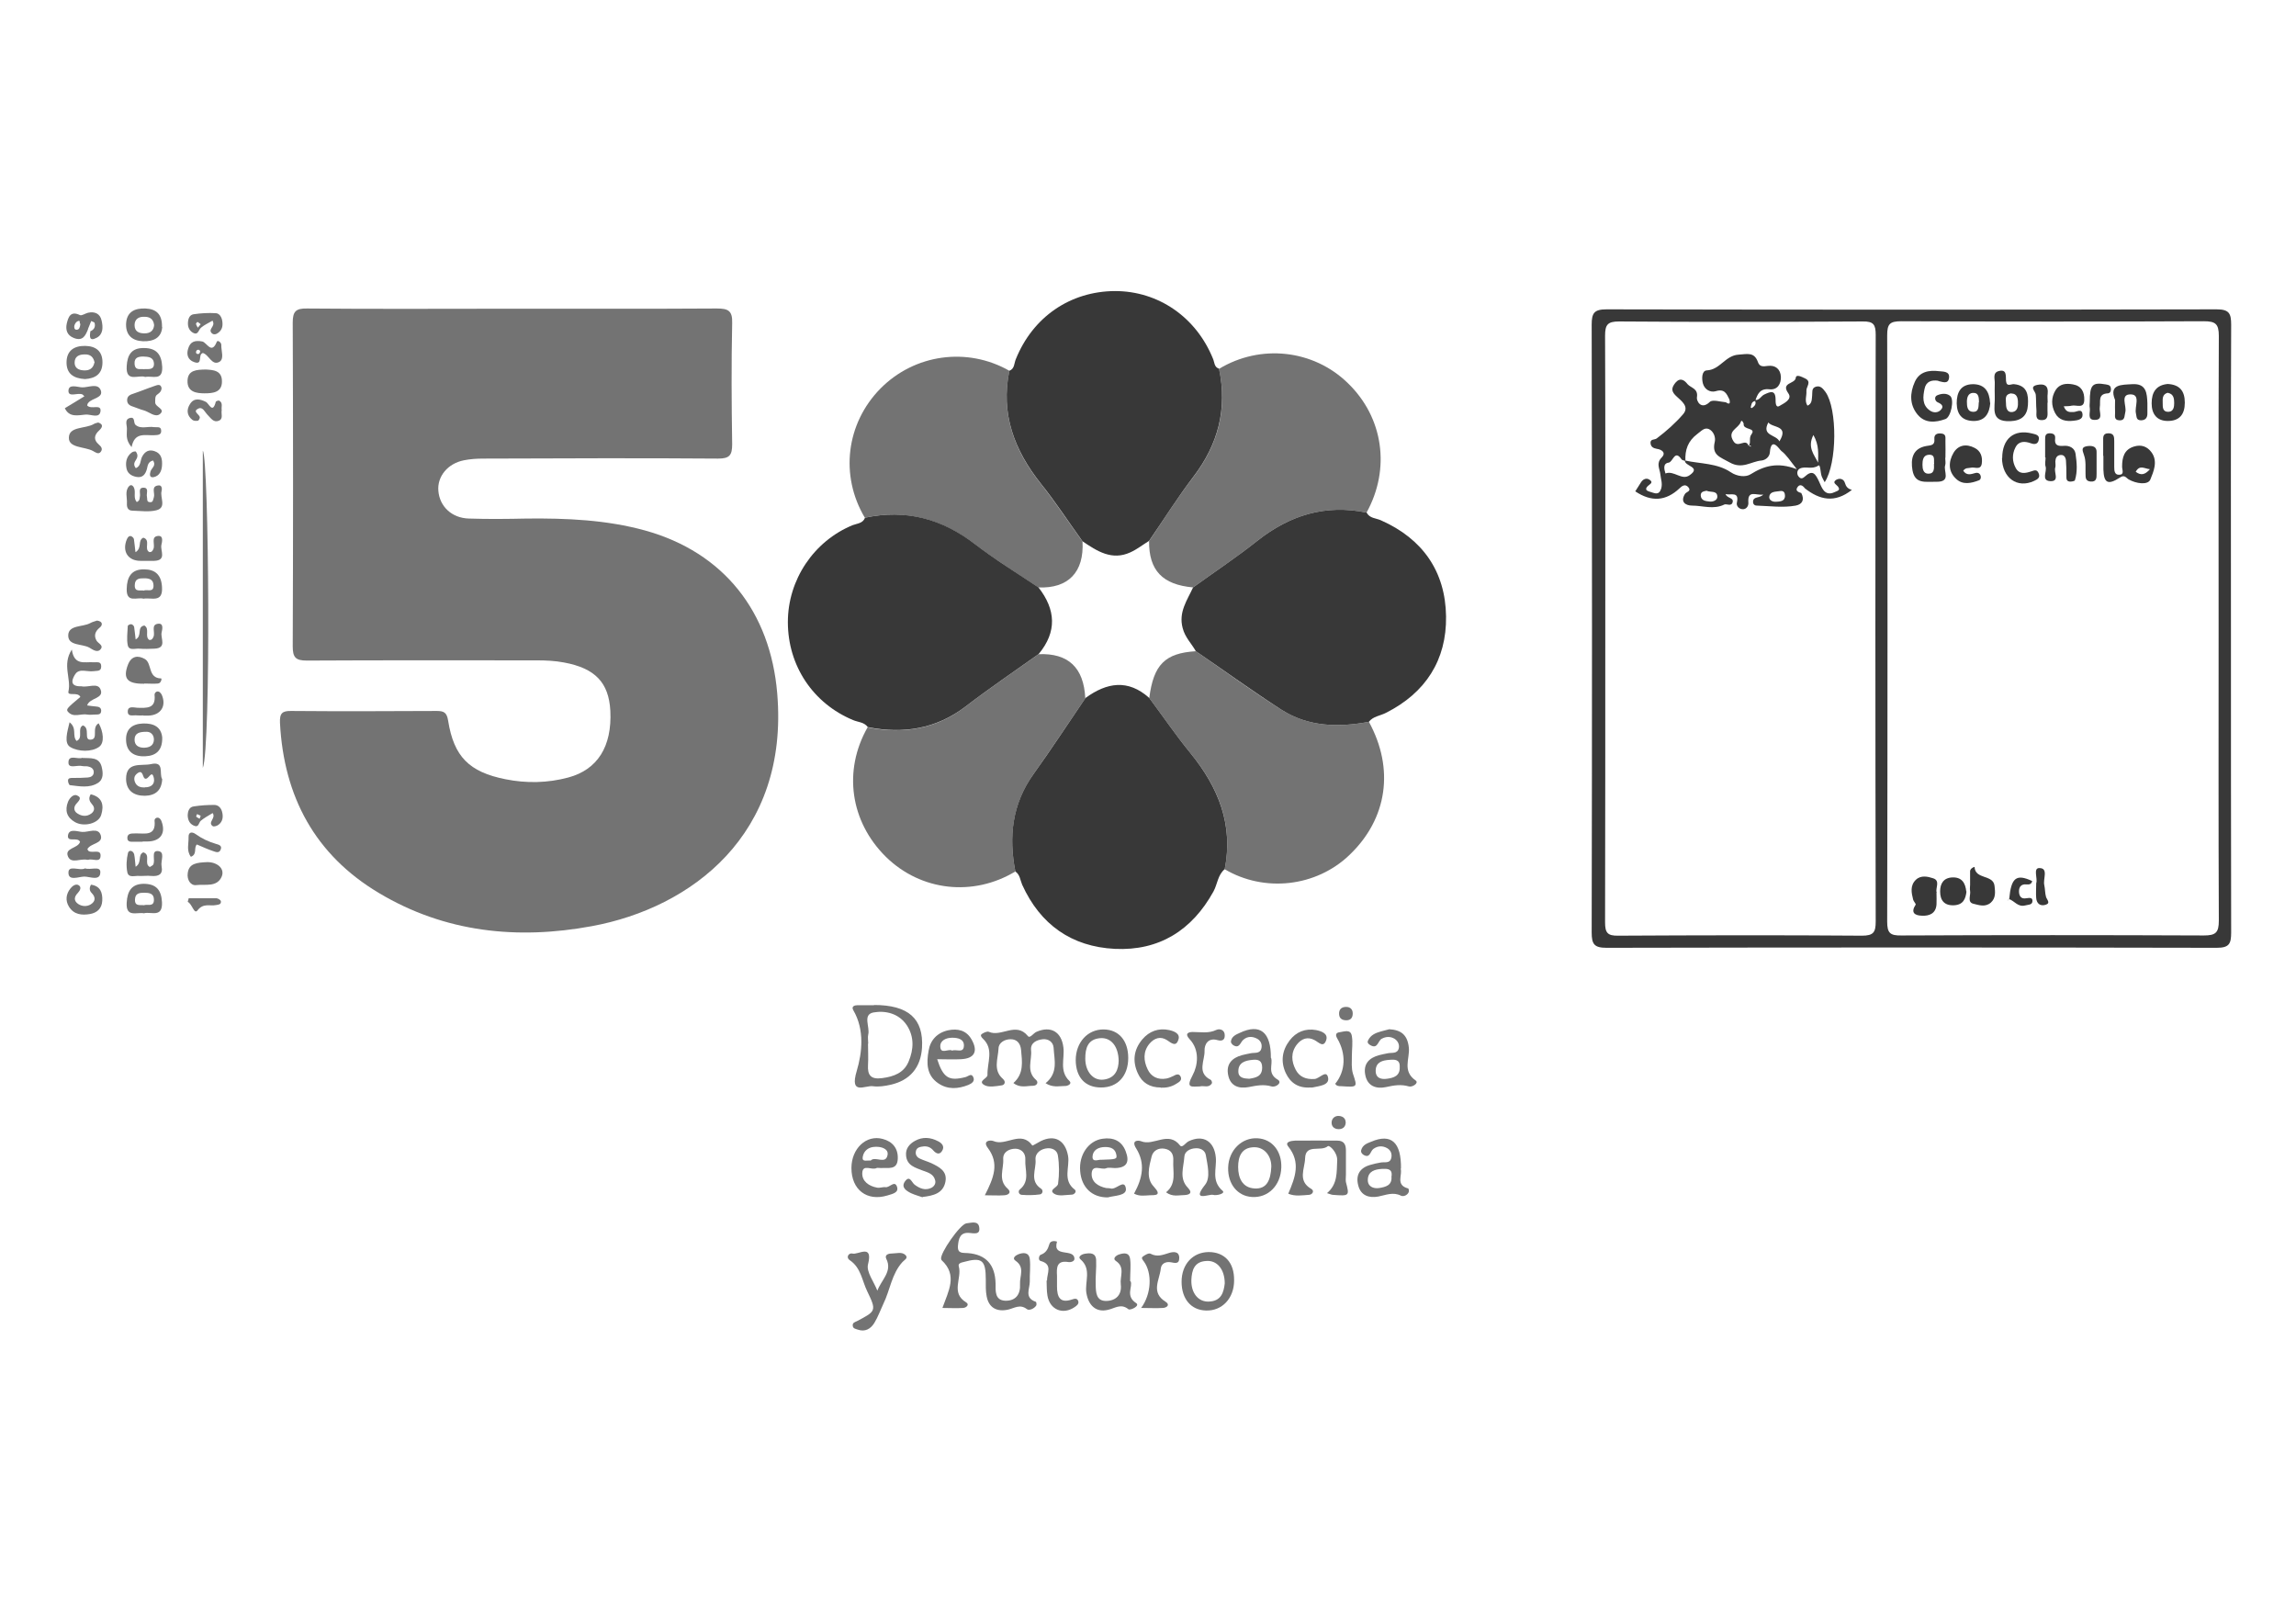 <?xml version="1.0" encoding="UTF-8"?>
<svg id="Capa_1" data-name="Capa 1" xmlns="http://www.w3.org/2000/svg" viewBox="0 0 1080 762.9">
  <defs>
    <style>
      .cls-1 {
        opacity: .7;
      }

      .cls-1, .cls-2 {
        fill: #383838;
        stroke-width: 0px;
      }
    </style>
  </defs>
  <path class="cls-1" d="m241.1,145.2c32,0,64.1.1,96.1-.1,5.3,0,7.4,1,7.2,6.9-.4,19-.3,37.9,0,56.9,0,5.2-1.2,6.8-6.6,6.8-36.8-.3-73.6-.1-110.4,0-3.1,0-6.2.2-9.2.8-7.6,1.5-12.6,7.6-12,14.4.6,7.3,6.3,12.8,14.4,13,9,.3,18,.2,27.1,0,18.8-.2,37.5.6,55.7,5.6,37.1,10.3,59,38.3,62.2,76.7,5.6,66.5-40.6,100.8-87.1,109.4-35.1,6.5-69.2,3-100.3-15.6-30-17.9-44.7-45.3-46.5-80-.2-4.5,1-5.7,5.4-5.6,22.8.2,45.6.1,68.4,0,3.4,0,4.7.8,5.3,4.6,2.7,16.9,9.9,24.1,26.9,27.5,9.9,2,19.9,1.8,29.6-.8,13.8-3.7,20.6-14.6,19.8-31.3-.7-13.4-7.2-20.1-21.8-22.8-4.2-.8-8.5-1-12.7-1-36.1,0-72.2-.1-108.2.1-5.3,0-6.7-1.4-6.7-6.7.2-50.7.2-101.5,0-152.2,0-5.3,1.4-6.8,6.7-6.7,32.3.3,64.6.1,96.8.1Z"/>
  <path class="cls-2" d="m408.2,342c-1.7-2.4-4.6-2.3-6.9-3.3-18.8-7.8-30.7-25.5-30.7-46.1,0-19.9,12.2-38.1,30.5-45.6,2.1-.8,4.8-.8,5.8-3.5,19.3-4.1,36.2.5,51.8,12.5,9.5,7.3,19.8,13.6,29.8,20.3,8.1,10.4,8.8,20.8.1,31.3-11.5,8.2-23.2,16.1-34.4,24.7-13.9,10.6-29.3,13-46,9.7Z"/>
  <path class="cls-2" d="m642.9,241.2c1.4,2.6,4.3,2.5,6.6,3.5,19.7,8.7,30.4,24.1,30.7,45.2.3,20.5-9.6,36-28.3,45.4-2.7,1.4-6,1.6-8,4.2-14.3,2.7-28.4,2.4-41-5.6-13.7-8.8-26.9-18.4-40.4-27.6-2-3.6-5.1-6.5-6.2-10.9-2-7.5,2.1-13,4.9-19.1,10.1-7.3,20.5-14.2,30.2-21.9,15.3-12.1,32.1-17.3,51.4-13.3Z"/>
  <path class="cls-2" d="m474.8,174.4c2.5-1,2.2-3.5,3-5.4,8-19.9,25.6-32,46.7-32.1,20.4,0,38.2,12.3,46.1,31.9.7,1.6.5,3.9,2.8,4.6,4,18.9-.4,35.6-12.1,50.9-7.4,9.7-13.9,20.1-20.8,30.1-2.9,1.8-5.7,4-8.8,5.4-8.7,4-15.7-.6-22.5-5.2-6.5-9-12.6-18.4-19.5-27-12.6-15.8-19.1-33-14.9-53.3Z"/>
  <path class="cls-2" d="m576.1,408.8c-3.3,2.7-3.4,7-5.3,10.5-10.1,18.3-25.6,28-46.4,27-20.3-1-35.1-11.4-43.6-30.2-.9-2.1-1-4.7-3.2-6.2-3.2-16.4-1.5-31.8,8.6-45.9,8.4-11.7,16.3-23.8,24.4-35.7,10-7.3,20-9,30,0,6.5,8.7,12.6,17.7,19.5,26.1,13,16,20.1,33.5,16,54.4Z"/>
  <path class="cls-2" d="m1049.4,295.6c0,47.7,0,95.3.1,143,0,5.3-.9,7.2-6.8,7.2-95.7-.2-191.3-.2-287,0-5.8,0-7-1.7-7-7.2.2-95.3.2-190.6,0-285.9,0-5.5,1.2-7.2,7-7.2,95.7.2,191.3.2,287,0,5.9,0,6.8,2,6.8,7.2-.2,47.7-.1,95.3-.1,143Zm-5.8.3c0-46-.1-91.9.1-137.9,0-5.7-1.6-6.9-7.1-6.9-47.4.2-94.9.2-142.3,0-5.4,0-6.6,1.3-6.6,6.6.2,91.9.2,183.8,0,275.8,0,5.4,1.4,6.6,6.7,6.5,47.4-.2,94.9-.2,142.3,0,5.6,0,7-1.4,7-7-.2-45.7-.1-91.4-.1-137.2Zm-288.5-.1c0,46,0,92-.1,138,0,4.9,1.1,6.4,6.2,6.3,38.2-.2,76.4-.3,114.6,0,5.5,0,6.5-1.6,6.5-6.7-.2-92-.2-183.9,0-275.9,0-4.8-1-6.4-6.1-6.3-38.2.2-76.4.3-114.6,0-5.4,0-6.6,1.5-6.6,6.7.2,46,.1,92,.1,138Z"/>
  <path class="cls-1" d="m576.1,408.8c4.1-20.9-2.9-38.4-16-54.4-6.9-8.4-13-17.4-19.5-26.1,2-15.7,7.4-21.1,21.9-22,13.4,9.2,26.6,18.9,40.4,27.6,12.6,8,26.7,8.3,41,5.6,12.1,22.1,8.7,45.6-9.1,62.6-15.7,15.1-40.1,17.8-58.8,6.7Z"/>
  <path class="cls-1" d="m510.6,328.3c-8.1,11.9-16,23.9-24.4,35.7-10,14.1-11.8,29.4-8.6,45.9-19.9,12-44.4,9.2-60.8-6.8-16.9-16.6-20.3-40.6-8.7-61,16.7,3.3,32.1.9,46-9.7,11.2-8.6,22.9-16.5,34.4-24.7,14-.6,21.3,6.3,22,20.7Z"/>
  <path class="cls-1" d="m540.5,254.5c6.9-10.1,13.4-20.5,20.8-30.1,11.7-15.3,16.2-32,12.1-50.9,19.5-11.8,44.4-9.1,60.6,6.7,16.7,16.1,20.2,40.3,8.8,60.9-19.3-4-36.1,1.2-51.4,13.3-9.7,7.7-20.1,14.6-30.2,21.9-14.4-1.3-20.8-8-20.7-21.8Z"/>
  <path class="cls-1" d="m474.8,174.4c-4.2,20.3,2.3,37.6,14.9,53.3,6.9,8.7,13,18,19.5,27,.8,14.4-6.7,22.2-20.8,21.6-10-6.7-20.3-13-29.8-20.3-15.6-11.9-32.5-16.6-51.8-12.5-11.8-19.8-8.8-44.3,7.3-60.7,16.1-16.3,40.9-19.7,60.7-8.4Z"/>
  <path class="cls-1" d="m443.3,615.2c2.9-8.1,7.2-15.4-.3-22.4-.2-.1-.2-.4-.3-.6-.7-2.6,9-16.5,11.9-16.8,2.2-.2,5.5-1.4,6,1.8.6,3.7-2.3,2.9-4.8,2.7-4.2-.3-4.9,2.7-5.2,6.1-.3,3.8,2.3,3.2,4.7,3.4q12.7,1,13,14.3c0,3.5-.4,7.9,4.6,8.1,4.8.1,7.2-2.9,6.9-7.9-.2-3.7,2.4-7.8-2.1-10.9-1.8-1.2,0-2.5,1.2-3,2.5-1,5.1-1,5.5,2.2.4,3.5-.1,7.1,0,10.6,0,3.4-2.7,7.6,2.8,9.5.3,0,.5,1.4.2,1.8-1,1.5-3.3,2.4-4.3,1.7-3.3-2.6-5.9-.5-9,.2-5.1,1.1-9-.8-10-6.3-.5-2.5-.4-5.2-.4-7.8,0-9.3-1.8-10.7-10.5-8.3-1.3.3-2.6.7-2.2,2.1,1.6,5.5-4,12.4,3.5,16.9,1.6,1,.1,2.5-1.5,2.6-3.2.2-6.4,0-9.7,0Z"/>
  <path class="cls-1" d="m463.3,562.1c4.2-8.2,6.8-14.9,1.4-22.1-2.7-3.5,1.1-3.9,2.6-3.3,5.9,2.6,13-5.3,18.3,2.1.1.2,2.6-1.4,4-2.1,6.6-3.2,11.5-.3,12.8,7,.9,5.2-2.7,11.4,3.1,15.8,1.2.9-.2,2.4-1.3,2.4-2.8.1-6.3.9-8.3-.4-2.9-1.9,1.6-2.9,1.8-4.7.6-4.5.6-9-.1-13.4-.4-2.5-2.8-3.5-4.9-3.3-3,.2-5.9,2.2-5.6,5.4.4,4.5-3,9.9,2.6,13.6,1.2.8.7,2.6-.6,2.7-2.8.4-5.7.4-8.5.2-1.4-.1-1.9-1.8-.8-2.6,4.8-4,2.2-9.2,2.5-13.9.2-3-1.7-5.1-4.6-5.2-3.1,0-6,1.6-5.8,4.9.3,4.6-2.6,9.8,2.1,13.9,2,1.8.3,3-1.6,3.1-2.8.2-5.5,0-9.1,0Z"/>
  <path class="cls-1" d="m533.5,561.3c4-7.3,5.3-14.2.9-21.2-2.4-3.8.9-3.9,2.4-3.3,5.9,2.4,12.8-5.1,18.3,2,1,1.3,2.6-1.3,4-2,6.9-3.3,12.1,0,12.8,7.6.5,5.2-2.3,11,3.2,15.7,1.5,1.3-2.9,2.4-4.5,1.9-1.9-.5-10.4,3.6-3.7-4.8,2.6-3.3,1.1-9.2.3-13.9-.4-2.4-2.8-3.4-4.9-3.2-2.4.1-5.1,1.4-5.2,4-.3,4.9-2.6,10.2,1.7,14.6,2.5,2.6.4,3.3-1.6,3.4-2.7,0-5.6,1-8.7-1.3,5.1-4.1,3.1-9.7,3.4-14.9.2-3.1-1.1-5.1-4.1-5.6-2.9-.5-5.4.9-6.1,3.7-1.2,4.7-2.7,10.2,1,14.1,4.1,4.4.6,4-2,4.1-2.3.1-4.7.6-7.3-.8Z"/>
  <path class="cls-1" d="m491.8,509.5c6.1-4.9,4.1-11,3.8-16.7-.2-2.7-2.4-4.2-5-4-3,.3-6,1.7-5.6,5.2.5,4.6-2.4,9.8,2.3,13.9,1.4,1.2.4,2.8-1.4,2.8-2.9,0-6.1,1.2-9.2-1.3,5-4.4,4.1-10,3.6-15.6-.3-3-1.9-5-4.9-5-2.7,0-5.6,1.5-5.7,4.3-.2,4.8-2.7,10.2,2,14.3,1.6,1.4.9,2.9-.5,3.1-2.8.4-6.2,1.1-8.3-.2-3.1-1.9,1.7-3,1.6-4.7-.2-5.8,3.2-12.1-2.2-17.1-.8-.8-1.3-1.6-.4-2.2.9-.6,2.4-1.3,3.2-1,5.9,2.7,12.8-4.9,18.4,2,1,1.3,2.6-1.4,4.1-2,6.7-2.9,11.7,0,12.6,7.3.7,5.3-2.1,11.2,2.9,15.9,1.3,1.3-.9,2.4-2.3,2.3-2.7,0-5.6.9-9.1-1.4Z"/>
  <path class="cls-1" d="m411.1,472.7c16.2,0,23.4,6.4,22.6,20.1-.6,9.3-5.6,15.3-14.7,17.4-2.7.6-5.7,1.1-8.4.7-3.7-.5-11.1,4.5-7.6-7.2,2.5-8.4,3.8-19.3-1.6-28.5-1.1-1.9.6-2.4,2-2.4,2.6,0,5.2,0,7.8,0Zm-2.8,18.3c0,3.3.2,6.6,0,9.9-.3,4.9,1.4,6.9,6.6,6.2,5.6-.7,10.3-2.5,12.5-7.8,2.4-5.7,2.7-11.6-.8-17-3.7-5.6-10-7.1-15.7-6.1-5.3,1-1.6,6.8-2.5,10.4-.3,1.3,0,2.8,0,4.2Z"/>
  <path class="cls-1" d="m95.4,361.2v-149.2c2.9,3.9,3.9,139.8,0,149.2Z"/>
  <path class="cls-1" d="m606,561.4c3.3-7.7,5.9-14.7,0-22.1-1.9-2.3,1.5-2.7,3.1-2.8,6.7-.1,13.3,0,20,0,3.2,0,4,2,4,4.6,0,3.8,0,7.6,0,11.4,0,1.2-.2,2.4,0,3.5,1.7,6.5,1.7,6.6-6.1,6-.7,0-1.3-.4-2.8-.8,5.1-4.3,4.5-9.9,4.8-15.3.2-3.8-3.6-7.4-4.4-6.8-3.3,2.8-10.5-1.3-10.7,5.7-.1,4.8-3.7,10.6,2.9,14.4,1.6.9.6,2.7-1.1,2.8-3.2.2-6.5.8-9.6-.5Z"/>
  <path class="cls-1" d="m412.6,607.3c1.9-5.3,7.3-9.2,4.3-15.2-.9-1.8.9-2.5,2.4-2.5,2.3,0,5-1,6.7.8,1.3,1.4-.6,2.2-1.5,3.2-5.1,5.6-5.8,13.2-9,19.7-1.4,3-2.5,6.1-4.2,8.9-1.7,2.8-4.3,4.4-7.8,3.2-1-.4-2.4-.4-2.4-2.1,0-1.1.9-1.4,1.8-1.8,9.2-4.8,9.5-4.9,5-14.2-2.4-4.9-2.9-11-8.1-14.5-2.2-1.5-.4-3.6,1.1-3.2,2.7.8,9.9-4.9,7.4,5.1-.9,3.5,2.8,8.2,4.4,12.4Z"/>
  <path class="cls-1" d="m597.9,497.6c1,3-2,7.2,3.1,10.2,2.4,1.4-.9,3.8-2.9,3.2-3.7-1.1-7.1-.4-10.7.3-4.6.9-8.7-.4-9.7-5.7-1-5,1.7-8,6.5-9.3,1.4-.4,2.8-.6,4.1-.9,1.9-.4,4.6.4,5.1-2.6.3-1.7-.4-3.3-2-4.2-2.2-1.2-4.6-1.3-6.6.5-1.4,1.2-1.8,4.3-4.7,2.5-.5-.3-1.1-1.1-1.1-1.6.2-2.5,2.4-3.4,4.2-4.2,9.5-4.5,14.7-.4,14.6,11.8Zm-10.3,9.8c3.2-.5,6.1-1.1,6.1-5.3,0-3.3-1.9-3.9-4.5-3.6-3.5.3-6.8,1.3-6.7,5.5,0,3,2.7,3.3,5.1,3.4Z"/>
  <path class="cls-1" d="m653.4,484.1c5.8.3,8.7,2.8,9.3,8.7.5,5.1-3.2,11,3.2,15.4,1.7,1.2-1.6,3.3-3.2,2.8-3.7-1.1-7.1-.5-10.7.3-4.6,1-8.8-.4-9.8-5.7-1-5.1,1.7-8,6.5-9.3,1.4-.4,2.8-.6,4.1-.9,2-.4,4.6.4,5.2-2.5.3-1.7-.5-3.3-2-4.3-2-1.2-4.1-1.1-6.1,0-1.8,1-1.8,5-5.3,3-.9-.5-1.6-1.2-1.1-2.2,1.2-2.6,3.6-3.6,6.2-4.3,1.4-.4,2.7-.7,3.8-1Zm5,17.8c.2-3.7-2.4-3.6-4.8-3.4-3.2.2-6.4,1-6.5,5-.1,3.6,2.6,4.3,5.3,3.9,3.1-.4,6.2-1.3,6-5.5Z"/>
  <path class="cls-1" d="m531.8,602.6c1.2,2.5-2.6,6.9,2.6,10.3,2.1,1.3-2.8,3.6-3.6,2.9-3.6-2.9-6.4-.4-9.7.3-5.5,1.3-9.1-2-10.1-8-.8-5.2,2.6-11.2-2.8-15.8-1.4-1.2.7-2.4,2.1-2.6,2.5-.4,5.1-.5,5.3,2.9.2,4-.4,8-.2,12,.1,3.2.2,7.3,4.8,7.3,4.7,0,7.6-2.9,7-7.8-.5-3.7,2.2-8-2.3-11-1.7-1.1,0-2.5,1.3-3,2.4-.8,5-1.2,5.4,2.2.4,3,0,6.1,0,10.3Z"/>
  <path class="cls-1" d="m521.1,563.2c-7.4.1-12.4-4.7-13-12.3-.7-7.7,3.9-14.4,10.6-15.3,4.9-.7,8.9.9,10.8,5.9,1.9,4.9.7,7.8-5,7.9-1.4,0-3-.4-4.2.1-2.3.9-6.5-2.1-6.8,2.4-.2,4,3,6.1,6.8,6.9.7.1,1.4,0,2.1.2,2.6.8,6.5-4.7,7.2,0,.5,3.5-5.4,3.3-8.5,4.2Zm-3-17.7c7-.2,7.4-.3,7-2.4-.5-2.8-2.6-3.6-5.2-3.6-3.2,0-5.9,1.4-6,4.6,0,2.8,2.8,1.2,4.2,1.4Z"/>
  <path class="cls-1" d="m602.7,549.2c-.3,8.4-6.2,14.3-13.8,13.8-6.8-.4-11.4-6.1-11.2-13.8.2-8.1,6.4-14.3,13.9-13.8,6.8.4,11.4,6.1,11.1,13.8Zm-4.7-.4c.1-5-3.2-9.3-8.1-9.2-6.1.1-7.5,4.7-7.5,9.3,0,5,1.9,9.8,7.8,10.1,5.7.3,7.5-3.9,7.8-10.2Z"/>
  <path class="cls-1" d="m400.5,549.4c0-9.2,7-15.8,14.7-13.7,4.6,1.2,7.3,4.4,7.1,9.3-.2,5.6-4.6,4.1-7.9,4.4-.7,0-1.6-.2-2.1,0-2.2,1.2-6.5-2.1-6.7,2.3-.2,3.9,3.1,6.2,6.9,6.9,1.3.3,2.8-.4,4.1-.2,1.9.2,4.2-3.3,5.3-.3,1.1,3-2.4,3.5-4.5,4.2-9.6,2.9-16.9-2.7-16.9-12.9Zm9.1-3.6c2.2-2.1,7.1,2.1,7.9-2.6.5-2.8-2.8-3.9-5.6-3.8-3.3,0-5.6,1.8-6.1,4.8-.4,2.6,2.2,1.4,3.9,1.7Z"/>
  <path class="cls-1" d="m658.8,549.6c1.1,2.8-2.6,7.8,3.6,9.4.2,0,.5,1.3.2,1.8-.7,1.5-2.5,2.1-3.6,1.6-3.7-1.9-7.1-.3-10.7.4-4.4.8-8.2-.5-9.4-5.2-1.3-4.9.7-8.3,5.7-9.7,1.6-.5,3.2-.8,4.8-1.1,1.9-.4,4.6.7,5.1-2.5.3-1.7-.4-3.3-1.9-4.2-2.2-1.3-4.5-1.2-6.6.3-1.5,1.1-1.5,4.6-4.6,2.8-.8-.5-1.4-1.3-1.1-2.3.7-2.4,2.7-3.1,4.7-3.9,9.4-4,14.2.2,14,12.8Zm-4.2,3.6c.4-3.6-2.1-3.5-4.6-3.4-3.3.2-6.4,1.1-6.6,4.9-.2,3.3,2.5,4.5,5.3,4.1,3-.5,6.3-1.2,5.8-5.6Z"/>
  <path class="cls-1" d="m580.5,602.3c0,8.4-5.7,14.4-13.3,14.1-7-.2-11.4-5.5-11.4-13.5,0-8.2,5.2-13.9,12.7-14,7.5,0,12.1,4.9,12,13.3Zm-4.4,1.4c0-6.8-3.7-11-8.7-10.6-5.6.3-6.8,4.3-7,8.9-.2,6.1,3.2,10.4,8.2,10.2,6-.2,7-4.5,7.5-8.5Z"/>
  <path class="cls-1" d="m440.8,498.1c2.9,9,5.6,10.5,13.4,8.5,1.2-.3,2.7-2,3.6,0,.9,2-.7,3-2.3,3.7-4.8,1.9-9.7,2.3-14.2-.8-5.6-3.8-5.5-9.7-4.5-15.3.8-5,4.1-8.5,9.2-9.6,4.4-.9,8.5-.1,11,4.3,3.2,5.6,1.4,9-5,9.3-3.5.2-7,0-11.1,0Zm7-3.9c1.9-.9,5.4,1.4,5.6-2.2.2-3.2-2.7-3.9-5.5-3.9-2.9,0-5.7,1.3-5.6,4.1.1,3.9,3.7,1,5.5,1.9Z"/>
  <path class="cls-1" d="m33.8,305.6c1.1,7.6,6.1,5.6,10.2,5.9,1.5.1,3.7-.6,3.6,2,0,2.5-2.1,1.9-3.7,2.2-2.9.4-6.6-1.5-8.5,1.4-1.1,1.7-3.2,5.6,2.2,5.7.2,0,.5,0,.7,0,3.1.7,7.7-1.9,9,1.5,1.8,4.4-5.2,3.8-6.3,7.5,1.4.2,2.8.4,4.1.5,1.3.1,2.4.4,2.5,1.9,0,2.2-1.7,1.8-3,1.9-1.2,0-2.4.2-3.5,0-3.1-.6-6.6,1.7-9.2-1.4-.9-1.1-.2-1.8,5.9-6.9-1.2-2.6-6.2-.1-5.6-2.6,1.4-6.1-3.1-12.5,1.6-19.7Z"/>
  <path class="cls-1" d="m517.9,511.5c-7.4,0-11.8-4.7-11.9-12.8,0-8.4,5.6-14.6,13.2-14.5,7.1.1,11.5,5.3,11.5,13.4,0,8.5-5,13.9-12.7,13.9Zm8.3-12.5c-.1-7-3.7-11.1-8.7-10.7-5.9.5-7,4.8-7,9.6,0,6.1,3.7,10.5,8.6,9.9,5.6-.7,7-4.8,7.1-8.8Z"/>
  <path class="cls-1" d="m434.1,563.2c-1.6-.6-3.7-1.1-5.6-2-2.2-1.1-4.7-2.7-2.9-5.4,2.3-3.3,3.2.3,4.6,1.4,2.4,1.8,5,2.9,7.9,1.5,1.2-.6,2.2-1.9,1.8-3.5-.7-3-3.3-3.7-5.8-4.6-3.5-1.4-7.5-2.3-7.9-7.1-.3-3.2,1.5-5.4,4.2-6.9,3.6-2,7.3-1.7,10.9.2,1.8.9,3.2,2.5,1.8,4.6-1.2,1.9-2.8,1.2-4.1-.3-1.2-1.4-2.6-2-4.4-1.9-1.7.2-3.5.4-3.8,2.4-.3,1.6.6,2.8,2,3.4,1.7.8,3.5,1.3,5.3,2.1,3.7,1.8,7.6,3.7,6.6,8.8-1.1,5.4-5.6,6.5-10.8,7.1Z"/>
  <path class="cls-1" d="m616.4,511.5c-5.6.4-9.4-2.1-11.6-6.8-2.5-5.4-1.7-10.7,1.8-15.3,3.1-4.1,7.5-5.8,12.5-4.9,2.4.5,5.8,1.6,4.7,4.8-1.3,3.7-3.5.9-5.5-.1-3.2-1.7-6-.7-8.2,2-3,3.8-2.7,8-.6,12,1.8,3.4,4.9,4.6,8.9,4.3,2.3-.2,5.5-4.5,6.3-.7.8,3.7-4.2,4-7.3,4.7-.4.1-.9,0-1.2,0Z"/>
  <path class="cls-1" d="m492.5,602.3c-.1-3.3,2.9-7.6-3-9.2-1.3-.3-.8-2.6,0-2.9,2.5-.9,3.4-2.6,4.1-5,.4-1.5,2.1-1.7,3.6-1.2-2.3,7.8,8.1,2.9,8.2,8.1,0,1.2-1.7,1.7-2.9,1.5-5.6-.9-5.5,2.8-5.3,6.5,0,1.7,0,3.3,0,5,0,4.8,1.3,8.1,7.1,6.1,1.2-.4,2.4-.7,2.9.8.4,1.3-.7,2.1-1.7,2.8-5.6,3.8-11.7,1.2-12.8-5.4-.4-2.3-.3-4.7-.4-7.1Z"/>
  <path class="cls-1" d="m545.9,511.5c-5,0-8.7-2.2-10.7-6.7-2.6-5.7-1.9-11.1,2.1-15.9,3.3-3.9,7.7-5.5,12.7-4.4,2.2.5,5.3,1.6,4.3,4.5-1.1,3.6-3.3,1.6-5.4.2-3-1.9-5.9-1-8.2,1.7-3.1,3.7-2.8,8-.9,12,1.6,3.5,4.8,5.1,8.8,4.4,1.1-.2,2.3-.7,3.3-1.2,1.3-.7,2.7-1.4,3.5.4.7,1.7-.9,2.5-2,3.2-2.3,1.5-4.8,2-7.4,1.9Z"/>
  <path class="cls-1" d="m536.7,615.3c5-6.7,5.3-16.5,1.4-21.9-.6-.8-1.4-1.7-.6-2.3,1-.8,2.9-1.9,3.7-1.4,3.2,1.7,5.8.5,8.8-.4,1.7-.5,4.7-1,4.7,2.4,0,3.1-2.2,2.3-4,2-2.5-.4-4.5.7-4.7,3.1-.6,5.3-4.8,11.1,2.3,15.5,2.2,1.4.6,2.8-1.3,2.9-3,.2-6.1,0-10.3,0Z"/>
  <path class="cls-1" d="m564.6,511c-3.9,0-7.1,1.2-3.6-5.3,2.4-4.4,3.5-11.8-1.5-17-2.4-2.6-.4-3.3,1.5-3.3,3.8,0,7.5.8,11.2-1,1.6-.7,4,0,3.9,2.7,0,2.2-1.4,2.7-3.5,2.1-4.3-1.2-6.1,2-6,5,.2,4.6-3.8,10.4,2.9,13.7.4.2.8,1.4.5,1.7-1.4,2.3-3.8.9-5.6,1.4Z"/>
  <path class="cls-1" d="m37.7,396.1c-1-2.8-6.3.5-5.7-3.3.6-3.3,4.5-1.6,6.7-1.5,3,.2,7.5-2.3,8.7,1.6,1.2,4-4.8,3.6-6.3,6.5.2.3.3.7.6.9,1.8,1.1,5.8-1.1,5.6,2.3-.1,3.4-3.8,1.1-5.7,1.8-.2,0-.5,0-.7,0-3-.7-7.4,2-8.9-1.5-1.8-4.1,4.6-3.8,5.6-6.8Z"/>
  <path class="cls-1" d="m41,190.7c1.8,2.1,6.5-.8,6.3,2.5-.3,3.9-4.5,1.6-7,1.8-3.6.3-7.7,1.5-9.8-3,2.8-1.7,6-3.6,9.2-5.6-.5-.4-.7-.8-1-.9-2.2-.9-6.5,1.5-6.5-1.6,0-3.5,4.2-1.8,6.4-1.7,3,.1,7.5-2.2,8.8,1.4,1.3,3.6-4.1,3.6-5.9,5.9-.3.3-.4.8-.5,1.2Z"/>
  <path class="cls-1" d="m63.8,407.7c3.2-2.1.8-5.5,3.6-6.8,3.7,1.1.1,5.4,3.1,6.9.4-.3,1.1-.6,1.5-1,1.3-2.1-1.1-6.7,2.2-6.5,3.7.2,1.3,4.6,1.8,7.1.8,3.9-1.4,4.9-4.9,4.6-1.9-.2-3.8.1-5.7,0-1.9-.2-4.9,1.1-5.5-1.7-.6-2.9-.4-6.2.3-9.1.4-1.6,2.4-1.2,2.9.6.4,1.8.4,3.7.7,5.9Z"/>
  <path class="cls-1" d="m63.7,300.8c3.5-1.7.4-5.9,4.2-6.6,2.7,1.6,0,5.1,2.3,6.8,1.1.1,1.6-.5,2-1.5.9-2-1.3-5.6,2-6.1,3-.5,2.1,2.8,1.8,4.2-.5,2.7,2.6,7.2-3.3,7.5-2.4.1-4.7.2-7.1,0-2-.2-4.9,1.1-5.5-1.6-.6-2.9-.1-6.1,0-9.1,0-.3,1.1-.9,1.6-.8.5,0,1.3.7,1.4,1.3.3,1.8.4,3.7.7,5.8Z"/>
  <path class="cls-1" d="m63.8,259.7c3.2-2.1.8-5.4,3.6-6.8,3.7,1.1.1,5.4,2.9,6.8,1.1,0,1.5-.6,1.9-1.6.8-2-1.3-5.6,2-6,2.9-.4,2,2.9,1.7,4.3-.5,2.7,2.6,7.2-3.4,7.4-2.1,0-4.3,0-6.4,0-6,0-8.8-4.6-6.4-10.2.4-.9,1-1.7,2-1.4.5.2,1.2.8,1.3,1.4.3,1.8.4,3.7.7,5.9Z"/>
  <path class="cls-1" d="m76.3,366.5c-.3,5.3-3.2,7.7-8.2,7.8-5.3,0-8.7-2.5-8.8-7.9,0-8.4,7.2-6,11.7-7,6.6-1.5,3.7,4.6,5.3,7.1Zm-8.2,3.8c3,.1,4.8-1.5,4.3-4.2-1-4.8-2.6,1.3-4.4,0-1-.8-.8-4.6-3.7-2.1-1.2,1-1.4,2.4-.8,3.9.9,2.1,2.6,2.5,4.6,2.5Z"/>
  <path class="cls-1" d="m40,178.3c-5.5-.3-8.7-2.6-8.7-7.8,0-5.6,3.6-7.9,8.8-7.8,4.9.1,8.1,2.4,8.1,7.7,0,5.8-3.7,7.6-8.2,7.9Zm4.5-7.7c-.5-2.6-1.9-4-4.7-3.9-2.7,0-4.7,1-4.7,3.9,0,2.5,1.9,3.5,4.2,3.6,2.6.2,4.5-.8,5.1-3.6Z"/>
  <path class="cls-1" d="m41.4,154.9c-1.2,2.9-2.4,5.7-6.6,4.1-3.4-1.3-4-4-3.4-6.8.7-2.9,1.7-6.2,6.2-4,.9.4,2.5-.8,3.8-1.1,3.2-.7,5.7.4,6.4,3.7.7,3,.8,6.5-2.4,8.1-3.6,1.9-3.2-.9-2.9-3.1,1.7-.7,2.5-2,2-3.9-.1-.4-1.1-.6-1.6-.9-.5,1.2-1,2.5-1.5,3.7Zm-3.6-2.6c-.7,0,.4-2-1.3-1.2-.7.3-1.3,1.2-1.5,2-.2.7-.1,2,1,2,1.4,0,1.6-1.3,1.8-2.7Z"/>
  <path class="cls-1" d="m67.5,281.6c-2.9-.9-8.1,2.3-7.9-4.6.1-5.6,2.2-9.3,8.2-9.2,5.2,0,8.1,2.6,8.4,8.3.5,7.7-5,4.8-8.7,5.5Zm.3-3.9c1.7-.5,4.6,1.1,4.4-2.5-.1-2.8-2.2-3.2-4.4-3.2-2.2,0-4.3.1-4.4,3.1-.2,3.6,2.6,2.3,4.4,2.7Z"/>
  <path class="cls-1" d="m76.3,346.8c.2,6.3-3.1,8.7-7.9,8.9-5,.3-8.9-1.8-9.1-7.5-.2-5.2,2.8-7.7,7.9-7.9,5.2-.2,8.6,1.7,9.1,6.5Zm-7.5-2.6c-3.2,0-5.5.6-5.5,3.7,0,2.5,1.6,3.7,4.2,3.8,2.8,0,4.8-1,4.9-3.8,0-2.5-1.7-3.8-3.6-3.7Z"/>
  <path class="cls-1" d="m64.2,236.2c1.7-.7,1.4-1.7,1.6-2.6.4-1.6-1.1-4.4,2-4.2,2.3.2,1,2.7,1.3,4.1.3,1.1-.3,2.6,1.4,2.7,1.6.2,1.5-1.3,1.9-2.4.6-1.9-1.6-5.2,2.3-5.5,1.5-.1,1.6,1.7,1.3,2.7-.8,3.1,2.5,7.7-2.4,9-3.5.9-7.5.3-11.2.2-2.2,0-2.8-1.5-2.7-3.4.2-2.7-1.1-5.8,1-8.1,1-1.1,2.1-.2,2.5,1.2.6,2-.5,4.3,1.1,6.2Z"/>
  <path class="cls-1" d="m628.2,509.6c4.7-5.9,5.1-13.9.8-21.2-1.1-1.9-.4-2.7,1.2-2.9,2.2-.3,5.2-1.6,5.7,1.9.5,3,0,6.1,0,9.2,0,2.8-.3,5.8.5,8.4,2.1,6.4,2.3,6.4-5.4,5.9-1.2,0-2.4,0-3-1.3Z"/>
  <path class="cls-1" d="m67.9,429.6c-3.3-.8-8.8,2.3-8.3-5.1.3-5.2,2.2-8.7,7.9-8.8,5.9,0,8.4,2.8,8.7,8.7.3,7.3-4.9,4.4-8.3,5.1Zm0-3.9c1.7-.4,4.6.9,4.5-2.6,0-2.9-2.3-3.2-4.5-3.2-2.2,0-4.3.2-4.4,3.1-.2,3.5,2.5,2.5,4.4,2.8Z"/>
  <path class="cls-1" d="m76.3,153.8c-.3,5-4,6.9-9.1,6.7-4.9-.2-8-2.8-7.9-8,.2-5.8,4-7.6,9.1-7.4,5,.2,7.9,2.6,7.8,8.6Zm-3.8-.9c-.4-3.4-2.7-4-5.1-3.9-2.2,0-4.1,1.2-4.1,3.9,0,3,2,3.9,4.7,3.9,2.8,0,4.3-1.4,4.5-3.9Z"/>
  <path class="cls-1" d="m68.3,177.3c-3.1-1.2-9.2,2.9-8.7-5.1.3-5.3,2.3-8.6,8.1-8.5,5.7,0,8.3,2.8,8.6,8.8.3,6.9-4.6,4.1-7.9,4.8Zm-.4-3.7c2.2,0,4.8.4,4.5-2.9-.3-2.8-2.8-2.9-4.9-3-2.2,0-4.4.3-4.2,3.4.2,3.5,2.9,2.2,4.6,2.6Z"/>
  <path class="cls-1" d="m96.8,173.8c3.5.2,7.7.4,7.6,5.7,0,5.2-4.5,5.5-8.2,5.5-3.8,0-8.1-.6-8-5.8.1-5.2,4.3-5.3,8.5-5.4Z"/>
  <path class="cls-1" d="m97.6,405.5c4.6,0,8.4,3.1,6.6,7-2.3,4.9-7.7,3.3-11.8,3.8-2.8.4-4.5-2.6-4.1-5.5.5-4.7,4.2-5.1,9.3-5.3Z"/>
  <path class="cls-1" d="m71.9,216.6c-2.4.7-2.4,2.5-2.8,4-.7,2.5-2,4.3-5,3.7-2.5-.5-4.4-1.8-4.7-4.6-.4-2.7.3-5.2,2.6-6.9.5-.4,1.8-.6,1.9-.4.5.7.9,1.6.7,2.4-.2,1.7-2.7,2.9-.7,5.4,2.5-1,2-3.7,3-5.5,1.3-2.4,3.2-3.4,5.8-2.5,3.3,1.1,3.7,3.9,3.5,6.9-.2,2.6-1.3,4.7-3.8,5.3-2.2.5-2-1.4-1.6-2.7.5-1.6,2.9-2.7,1.1-5.2Z"/>
  <path class="cls-1" d="m38.8,356.5c3.8.2,7.8-.5,9,4.1.7,2.8,1,6-1.8,7.7-4,2.5-8.7,1.5-13.1,1-.4,0-1-1.5-.9-2.3.1-1.1,1.3-1.1,2.2-1.1,2.4,0,4.7,0,7.1-.2,1.4-.1,2.8-.8,2.8-2.5,0-1.7-1.3-2.4-2.7-2.7-.9-.2-1.9,0-2.8-.2-2.2-.6-6.5,1.5-6.4-1.7,0-4,4.6-1.2,6.6-2.2Z"/>
  <path class="cls-1" d="m67.9,321.6c-8.1.1-10.2-2.4-7.7-9,1.6-4.1,4.7-4.5,8-2.6,3.4,2.1,1.3,9,7.6,9.1.4,0,0,2.3-1.5,2.4-2.1.2-4.2,0-6.4,0Z"/>
  <path class="cls-1" d="m76,182.4c0,1.5-.8,2.3-1.8,3-1.5.9-1.1,2.4-1.2,3.8-.1,2.3,5,3.1,2.3,5.5-2.3,1.9-5.1-1-7.7-1.7-1.6-.4-3.1-1.1-4.6-1.6-1.6-.5-3.2-1.1-3.2-3.2,0-2,1.5-2.6,3.1-3.1,3.3-1.1,6.6-2.5,9.9-3.6,1.2-.4,2.8-1.1,3.2,1Z"/>
  <path class="cls-1" d="m46.1,198.7c2.9.9,1.9,2.5.5,3.8-2.4,2.2-2.6,4.4-.2,6.5,1.3,1.1,2,2.2,1,3.5-1.1,1.5-2.7.1-3.7-.4-3.9-2.1-11.4-1.3-11.3-6.2,0-5.5,7.8-4.1,11.8-6.5.6-.4,1.3-.4,2.1-.7Z"/>
  <path class="cls-1" d="m42.7,373.6c5.5,1.3,6.3,5.2,4.9,9.7-1.2,4-8,5.8-12.3,3.4-3.9-2.2-4.9-5.5-3.3-9.6.8-1.9,2.6-3.7,4.2-3,2.8,1.2.6,2.8-.5,4.2-1.2,1.6-.9,3.3.7,4.3,2.1,1.4,4.5,1.6,6.6,0,1.6-1.2,1.6-2.9.3-4.3-1.2-1.4-1.8-2.7-.7-4.6Z"/>
  <path class="cls-1" d="m42.7,416.1c4.5.6,5.6,3.7,5.4,7.6-.2,3.6-2.4,5.6-5.7,6.2-3.9.7-7.7.3-10-3.5-1.7-2.8-1.4-5.9.8-8.6.9-1.1,2.4-2.2,3.7-1.5,1.6.9.8,2.5-.2,3.6-1.9,1.9-2.1,3.8.1,5.3,1.8,1.2,4.2,1.3,6,.1,2.2-1.4,2.2-3.4.3-5.3-1.1-1.1-1.1-2.5-.3-3.9Z"/>
  <path class="cls-1" d="m45.7,291.9c2.8.4,2.6,2.2,1.2,3.3-2.2,1.8-2.8,3.8-1.5,6.1.8,1.4,3.7,2.3,1.7,4.3-1.5,1.5-3.7-.2-5.1-1-3.4-1.9-10.1-.7-9.9-5.9.2-4.8,6.8-3.7,10.3-5.6,1-.6,2.2-.8,3.2-1.2Z"/>
  <path class="cls-1" d="m95.3,166.1c-2.3.7.3,5.8-4,4.2-2.9-1-3.7-3.5-2.8-6.3,1-3.4,3.2-4,6.6-3.4,2.2.4,4.4,6.4,6.9.1.4-.9,2.2.4,2.1,1.6-.1,2.7,1.5,6.5-.9,7.9-3.6,2-4.9-3.5-7.9-4.2Zm-1.1-.7c-.2-.8-.7-1.1-1.4-.8-.3.1-.6.7-.6,1,0,.8.7,1.1,1.4.8.3-.2.4-.7.6-1Z"/>
  <path class="cls-1" d="m99.9,382.5c-2,1.2-3.8,2.2-5.4,3.5-1.1.9-.9,3.5-3.4,2.3-2-.9-2.7-2.7-2.8-4.6,0-2,.6-4.1,2.8-4.4,3.2-.5,6.4-.7,9.7-.7,1.8,0,3.1,1.3,3.6,3,.7,2.4.5,4.8-1.7,6.4-.7.5-2.1.9-2.6.6-2.6-1.8,1.5-3.6,0-6.1Zm-5.5,1.2c-.6-.3-1.1-.5-1.7-.8-.1.4-.5,1-.4,1.2.4.4,1.1.7,1.6,1,.1-.4.3-.8.5-1.4Z"/>
  <path class="cls-1" d="m104.3,192.9c-.4,1.7.9,4.1-1.4,5-2.4,1-3.7-1.2-5.2-2.7-1.3-1.3-2.3-3.9-4.2-3.1-3.3,1.4.3,2.7.5,4.2,0,.5-.5,1.5-.9,1.6-.9.1-2,.1-2.6-.4-2.7-2.1-2.8-4.9-1.1-7.5,1.9-3,4.7-2.3,7.4-1,1.5.7,3.2,5.9,4.7,0,0-.3,1.4-.8,1.7-.5,1.8,1.1.8,2.9,1.1,4.5Z"/>
  <path class="cls-1" d="m100,150.8c-2,1.2-3.9,2-5.4,3.3-1.3,1-1.3,3.9-4,2.3-1.5-.9-2.2-2.5-2.2-4.2,0-2,.6-4.1,2.7-4.4,3.4-.5,6.9-.7,10.3-.5,1.7,0,2.8,1.7,3.1,3.4.4,2.2.2,4.3-1.8,5.8-.9.7-2.2,1.2-3.2.1-1.7-2,2-3,.5-5.7Zm-7,3.4c.8-1,1.1-1.3,1.4-1.7-.5-.4-1-.8-1.5-1.1,0,0-.8.7-.7.9.1.6.5,1.2.9,1.9Z"/>
  <path class="cls-1" d="m67.4,336.5c-.9,0-1.9.1-2.8,0-1.7-.3-4.5.9-4.5-1.8,0-2.8,2.8-1.9,4.5-1.8,4.5.1,8.8.5,8.1-6.1,0-.9.8-1.8,1.9-1.5.5.1,1.1.8,1.4,1.3,2.5,5.5-.4,9.9-6.4,10-.7,0-1.4,0-2.1,0Z"/>
  <path class="cls-1" d="m32.7,339.7c3.7,2.9,1.1,6.3,3.3,8.8,3.4-1.3.1-5.9,3-7.3,3.6,1.3.2,6.9,3.6,6.7,4-.2.2-5.6,3.8-7.7,2.2,3.8,2.9,9.2.2,11.1-3.5,2.5-9.8,2.3-13.5.1-3.1-1.8-1.5-7-.4-11.6Z"/>
  <path class="cls-1" d="m61.9,210.3c-3.1-3.6-2.1-6.3-2.2-8.8,0-1.7-1.2-4.2,1.4-4.9,2.6-.7,1.6,2.3,2.6,3.2,2.5,2.2,5.8.6,8.7,1.1,1.3.2,3.2-.5,3.4,1.4.3,2.5-1.8,2.3-3.4,2.4-4.2.2-9.1-1.6-10.5,5.6Z"/>
  <path class="cls-1" d="m92.7,397.1c-1.8,1.7.3,4.6-2.9,5.9-2.2-2.9-1-6.2-1.1-9.2-.1-2.5,1.6-2.7,3.3-1.5,2.9,2.1,6.1,3.6,9.5,4.6,1.4.4,3.1.8,2.3,2.7-.7,1.9-2.4,1.1-3.6.7-2.4-.8-4.8-1.9-7.6-3.1Z"/>
  <path class="cls-1" d="m67.1,395.9c-1.2,0-2.4,0-3.5,0-1.5-.1-3.8.6-3.7-2,.2-2.2,2.4-1.8,4-1.9,4.2-.1,9.6,1.5,8.8-6.1,0-.9,1-1.6,2-1.2.5.2,1,.9,1.2,1.4,2.3,5.8-.4,9.7-6.7,9.7-.7,0-1.4,0-2.1,0Z"/>
  <path class="cls-1" d="m88.6,422.5c4.4,0,8.8,0,13.2,0,.7,0,2,.8,2.1,1.4.2,1.6-1.2,1.6-2.3,1.8-2.9.6-5.9-1.1-8.7,2.5-1.6,2.1-2.5-3.1-4.6-4,.2-.6.3-1.2.5-1.8Z"/>
  <path class="cls-1" d="m39.9,408.4c2.6,1,7.3-1.3,7.3,1.8,0,4.4-4.9,2.1-7.5,2.1-2.6,0-7.6,2.3-7.5-1.9,0-3.7,5.2-.7,7.7-1.9Z"/>
  <path class="cls-1" d="m633.4,479.9c-1.8,0-3.3-.6-3.5-2.7-.2-2.3,1-3.6,3.3-3.6,2,0,3.1,1.2,3.1,3.1,0,1.9-.9,3.2-3,3.2Z"/>
  <path class="cls-1" d="m633,528.2c-.2,2-1.5,2.9-3.3,2.9-2.2,0-3.6-1.4-3.3-3.6.3-1.7,1.7-2.8,3.6-2.6,1.8.2,3,1.2,3,3.2Z"/>
  <path class="cls-2" d="m989.3,214.4c0-2.4,0-4.7,0-7.1,0-1.6-.2-3.4,2.3-3.5,2.8-.1,2.9,1.7,2.9,3.7,0,4,0,8,0,12.1,0,1.7.1,3.8,2.3,3.7,2.6,0,1.4-2.3,1.4-3.8,0-4.3.9-8.1,5.7-9.5,3.3-1,6.1,0,8.1,2.7,3.2,4.3.9,9.3-.5,12.8-1.1,2.8-6.7,2-10.2,0-1.2-.7-1.9-2.4-4.1-.9-5.7,3.7-7.6,2.6-7.8-3.8,0-2.1,0-4.3,0-6.4Zm22,6.3c-2.7-.3-4.8-2.2-6.7,1.2,2.4,1.8,4.3,1.5,6.7-1.2Z"/>
  <path class="cls-2" d="m911.8,179.1c-3.2-.5-5.8.3-6.5,3.7-.8,3.7-1.3,7.7,2.5,10.3,1.7,1.2,3.9,1.1,5.2-.4,1.5-1.6.3-2.7-1.6-3.5-1.3-.6-1.7-2.7-.1-3.3,1.9-.8,4.3-1.1,6,.3,2.1,1.7.4,10-2.2,10.9-4.7,1.7-9.6,2.1-13.1-2.1-3.8-4.6-3.7-10.1-1.3-15.4,2.2-4.9,6.8-5.6,11.5-5,1.8.2,5,0,4.6,3.1-.4,3.2-3.1,1.9-5.1,1.5Z"/>
  <path class="cls-2" d="m938.3,186.3c0-1.9-.1-3.8,0-5.7.2-2.2-1.3-5.3,2-6.1,3.8-.9,3.1,2.4,3.3,4.7.3,3,2.4,1.3,3.8,1.5,6.2.6,6.8,5,6.5,9.8-.3,5-3,7.4-8.3,7.6-9.8.4-7-6.5-7.3-11.8Zm7.8-1.3c-3.4.5-2.5,3-2.5,5,0,2,.6,4.1,3,3.8,2.6-.4,2.7-2.9,2.6-5-.1-1.9-.7-3.7-3-3.7Z"/>
  <path class="cls-2" d="m915,215.3c0,1.2.3,2.5,0,3.5-1,2.8,3.1,8-4.4,7.8-4.9-.1-9.8,1.2-11-5.4-.9-5.3,0-10.2,6.4-11.4,2.2-.4,4.2-.2,3.9-3.3-.2-2.2,1.3-2.8,3.2-2.6,2.6.2,1.9,2.2,2,3.7.1,2.6,0,5.2,0,7.8Zm-5.2,2.9c-.3-1.6.8-4.5-2.6-4.3-2.7.2-2.9,2.8-2.9,4.7,0,1.7.3,4.1,2.6,4.2,3,.1,2.9-2.3,2.8-4.6Z"/>
  <path class="cls-2" d="m923.4,221.3c1.6,2.5,3.6,1.8,5.7,1.2.9-.3,1.9-.1,2.4.9.5,1,.2,2.2-.6,2.5-3.6,1.4-7.6,2.3-10.7-.6-3.9-3.5-3.7-8.2-1.3-12.3,2.2-3.7,6-4.4,10-2.3,2.9,1.5,3.7,4.3,3.3,7.3-.5,3.4-3.4,1.5-5.2,2-1.1.3-2.4-.2-3.6,1.5Z"/>
  <path class="cls-2" d="m941.8,215.5c0-9.1,5.5-13.8,14.1-11.6,1.6.4,3.6.7,3.1,2.9-.3,1.8-1.5,2.5-3.7,1.7-2.8-1-5.7-1.2-7.3,2-1.6,3.2-1.5,6.5.1,9.5,1.7,3.3,4.7,2.6,7.4,1.7,1.5-.5,2.6-1,3.4.8,1,2.2-.6,3-2.1,3.7-7.9,3.7-15-1.4-15.1-10.8Z"/>
  <path class="cls-2" d="m970.8,191.2c1.1,2.9,2.8,2.6,4.5,2.6,1.6,0,4.2-2,4.3,1.4,0,2.2-2.5,2.5-4.3,2.7-3.5.4-6.8-.2-8.6-3.6-1.9-3.6-1.9-7.3.2-10.8,1.9-3,5-3.3,8.2-2.7,4,.7,5.4,3.6,5.3,7.2,0,4.5-3.7,2.3-5.9,2.8-1.1.3-2.3.2-3.7.3Z"/>
  <path class="cls-2" d="m994.8,187.9c-2.8-7.2,3.1-6.9,8.2-7.2,6.6-.4,6.9,4.2,7.1,8.9,0,1.6,0,3.3,0,4.9,0,1.9-.8,3.1-2.9,3.2-2.5,0-2.1-1.7-2.5-3.3-.7-3.1,2.3-8.7-2.3-8.9-5.4-.2-1.9,5.5-2.7,8.4-.5,1.8,0,4-2.9,3.8-2.6-.2-1.8-2.3-1.9-3.7-.1-1.6,0-3.3,0-6Z"/>
  <path class="cls-2" d="m1019.6,180.6c5.7.3,8.1,3.3,8.1,8.8,0,5.5-2.5,8.6-8,8.6-5.2,0-7.6-3.3-7.6-8.3,0-5.2,2.1-8.6,7.6-9.1Zm.2,4.1c-2.9.7-2.5,3.1-2.5,5,0,1.7-.1,4.1,2.7,4,2.5-.1,2.7-2.5,2.7-4.1,0-2-.2-4.3-2.9-4.8Z"/>
  <path class="cls-2" d="m910.9,419.9c0,2.2.1,3.9,0,5.5-.3,4.3-3.4,5.5-6.9,5.3-3.3-.1-5.4-1.4-2.9-5.2.2-.4-1-1.5-1.2-2.4-.8-3.2-1.5-6.6,1.3-9.3,2.4-2.3,5.7-1.5,8.1-.7,3.6,1.1.9,4.9,1.7,6.7Z"/>
  <path class="cls-2" d="m936.2,189.5c-.4,5-2.5,8.7-8.2,8.5-5.2-.2-7.5-3.2-7.6-8.3,0-5.2,1.9-8.9,7.6-9,5.7,0,7.8,3.6,8.1,8.8Zm-5.3-.3c-.1-2.1,0-4.6-3-4.4-2.2.2-2.7,2.3-2.7,4.2,0,2.1.2,4.6,2.8,4.7,3,.1,2.6-2.5,2.8-4.6Z"/>
  <path class="cls-2" d="m962,215.2c0-2.8,0-5.7,0-8.5,0-1.4,0-2.9,2.1-2.9,1.7,0,2.8.6,2.6,2.4-.4,3.4,1.4,3.7,4.2,3.5,2.5-.2,5,1,5.4,3.7.6,4.2,1,8.4-.3,12.5-.1.4-1.7.7-2.5.6-1.6-.2-1.5-1.5-1.5-2.7,0-2.4,0-4.7-.2-7.1-.1-1.4-.8-2.9-2.6-2.7-1.7.2-2.3,1.4-2.4,3,0,.9.2,2,0,2.8-.9,2.2,2.3,6.8-2.5,6.5-4.3-.3-1.3-4.6-2.1-6.9-.4-1.3,0-2.8,0-4.2Z"/>
  <path class="cls-2" d="m926.7,416.2c0-2.1,0-4.3,0-6.4,0-1.4,2.1-2.2,2.1-2,.3,6,8.8,3.4,9.4,8.9.3,2.8.7,5.7-1.8,7.9-2.6,2.2-5.6,1.1-8.1.5-3.1-.7-1.2-4-1.6-6.1-.2-.9,0-1.9,0-2.8,0,0,0,0,0,0Z"/>
  <path class="cls-2" d="m925,419.3c-.4,3.6-1.6,6.3-5.9,6.5-4.6.2-6.5-2.4-6.5-6.5,0-3.7,1.6-6.4,5.7-6.6,4.5-.2,6.2,2.6,6.6,6.6Z"/>
  <path class="cls-2" d="m983,189c0-8,1.2-9.3,7.5-8.2.9.2,1.9.2,2.3,1.3.4,1.3,0,2.8-1.2,2.9-5,.2-3.4,3.9-3.9,6.6-.4,2.1,1.9,6-2.5,5.9-3.6,0-1.8-3.6-2.2-5.7-.2-.9,0-1.9,0-2.8Z"/>
  <path class="cls-2" d="m945.1,422.9c.9-10.1,3.3-12,10.8-8.5-.3,1.5-1.4,1.7-2.6,1.6-2.5-.3-3.6,1.1-3.6,3.2,0,2,.8,3.8,3.4,3.3,1.5-.2,3.2-.5,2.9,1.6-.2,1.6-2.1,1.4-3.5,1.8-3.3.8-4.9-2.1-7.4-3h0Z"/>
  <path class="cls-2" d="m986.2,218.7c0,1.4,0,2.8,0,4.2,0,1.9,0,3.8-2.8,3.6-2.3-.2-2.4-1.7-2.4-3.4-.1-3,.3-6.3-.7-9-.9-2.6-1.4-3.9,1.8-4.3,2.3-.2,4.3.2,4.1,3.2,0,1.9,0,3.7,0,5.6Z"/>
  <path class="cls-2" d="m963.1,189.4c0,1.2,0,2.4,0,3.5,0,2,.6,4.7-2.7,4.7-3.4,0-2.3-2.9-2.5-4.8-.2-2.3-.1-4.7-.3-7.1-.1-1.7-3.4-3.9.9-4.7,3.1-.6,5.1.4,4.7,4.1-.2,1.4,0,2.8,0,4.3Z"/>
  <path class="cls-2" d="m957.8,415.4c.8-2-1.6-7.2,1.5-7.1,4.4,0,1.6,5.2,2.3,8,.4,1.8.3,3.7.8,5.5.4,1.4,2.4,3-.3,3.8-2.4.7-4.1-.6-4.3-3.2-.2-2.1,0-4.2,0-7Z"/>
  <path class="cls-2" d="m945,422.8c-.3.3-.6.7-.9,1,.3-.3.7-.6,1-1,0,0,0,0,0,0Z"/>
  <path class="cls-2" d="m825.3,188.1c2.3.5,3-1.9,4.7-2.6,2.6-1.2,5.1-2.3,5.2,2.2,0,1.6,0,4.4,1.9,3.2,1.8-1.1,6.2-3,4.1-5.9-3.7-5.2,3.2-4.3,3.5-7.3.2-1.8,2.7-.5,4.2.2,3.6,1.6.6,4,.8,6,.2,2.3-1,4.6.5,6.9,2.2-.9,2-2.9,2.2-4.7.2-1.6-.4-3.5,1.7-4.2,2.2-.7,3.4.9,4.6,2.5,5.6,7.9,5.5,33.5-.4,42.4-.5-1-1-1.7-1.3-2.5-.8-1.8-.6-6.1-1.7-5.3-3,2-6.1.1-8.7,1.4-1.1.5-1.7,2.3-.6,3.7.9,1.1,1.7,1.2,2.9.1,3.7-3.4,5-1.5,6.8,2.4,1,2,2.3,7.2,7.2,4.9,1.2-.6,3.1-.8,1.6-2.7-.8-1-2.8-1.8-.8-3.1,1.5-.9,3.5-.6,4.1,1.4.5,1.7,1.3,2.8,3.3,3.3-8.1,6.4-15.2,4.7-22.1-.7-1.1-1.5-2.5-2.2-3.6-.4-1,1.6.6,2.2,1.9,2.6,1.6,3.1.5,5.3-2.6,5.9-6.1,1.1-12.2.2-18.4,0-1.3,0-1.8-1.1-1.7-1.9.2-2.6,3.1-1.4,4.8-3.3-3.2.6-7.5-2.5-7,3.9.1,1.5-.9,2.9-2.4,3-1.9.1-3.4-1.5-3-3.1,1.2-5.4-2.7-3.4-5.3-4,.6,2,3.9,1.6,3.3,3.8-.6,2.2-2.9.6-3.9,1.1-5.1,2.5-10.2.5-15.2.5-3,0-5.7-1.7-3.3-5.5.6-1,3.1-1.2,1.6-3.1-1.5-1.8-3.1-.6-4.2.5-6.4,6-13.2,6.5-20.8,1.4.8-1.3,1.7-2.7,2.6-4.1,1-1.7,2.7-2.4,4.2-1.3,1.9,1.3,0,2-1,3-1.7,1.8.1,2.3,1.4,2.7,1.9.5,3.9,1.8,5-1.6.7-2.5-.2-4.5-.4-6.7-.3-2.7-2.1-5.1.6-7.9,2.3-2.3,0-3.8-2.3-4.1-1.6-.3-2.7-.9-2.9-2.5-.3-2.3,1.9-1.6,2.9-2.4,4.5-3.4,8.8-7.2,12.5-11.5,2.9-3.5-1-6.2-3-8.1-2.7-2.4-2.8-4-.7-6.6,2.3-2.7,4.3-1.1,5.7.7,1.6,1.8,5.1,2,4.4,6.2-.3,1.5,1.9,6.2,6.1,2.1,1.3-1.2,5,0,7.5.2,1.9,1.3,2.1.4,1.7-1.3-1.3-2.7-2.3-5.2-6.5-3.9-2.4.7-5.2-.7-6-3.7-.6-2.4-.5-6,1.9-6.1,6.2-.3,8.6-7,14.9-7.4,4.2-.3,7.4-1.3,9.1,3.5.8,2.3,2.5,2.1,4.6,1.8,3.7-.5,6,1.6,6.2,5.1.1,3.4-1.6,6.3-5.4,5.9-4.5-.5-5.6,2.3-6.7,5.5-1.8.3-1.8,1.8-2.1,3.1,0,0,.5.3.6.2,1.2-.9,2.2-1.8,1.4-3.5Zm-2.8,21.6c.4.1.7.3,1.1.4,0-.2-.1-.4-.2-.6-.3.1-.6.2-1,.4,1.5-1.6,0-3.7,1.5-5.7,2.3-3.2-4.2-1.8-3.7-4.9,0-.1-.9-2.4-1.4-.8-1,3.1-6.7,4.1-3.3,9.2,2.2,3.2,5.7-1.8,7,2Zm-29.9,6.9c7.3,1.6,15.1,1.2,21.5,5.5,3.1,2.1,7.1,2.4,9.3,1,6.4-4,12.7-5.9,21.8-2.4-3.3-4.2-5-6.9-7.3-8.6-.8-.6-4.8-7.2-5.4.8-.2,2-2,3.5-3.9,3.7-4.9.4-9,4.3-15,.9-4.6-2.6-8.5-3.4-7-9.7.5-2.2-.6-5-2.8-6-2.1-.9-3.6,1-5.4,2.3-4.4,3.3-5.9,7.5-5.6,12.7-.6-.2-1.5-.3-1.8-.7-3.3-4.9-4,1.2-6.1,1.5-2.8.4-2.1,3.1-1.5,5.1,4-1.6,7.7,3.5,11.4.8,5.7-4-2.8-4.2-2.2-7Zm10.2,14.2c-1.3.3-2.9.4-2.8,2.3.2,2.5,2.5,2.6,4.2,2.8,1.7.2,3.8-.7,3.6-2.5-.2-2.8-3.3-1.7-5.1-2.6Zm29-32.1c-3.4,6.4,3.7,5.6,5.2,8.9,4.7-7.7-3.2-6.2-5.2-8.9Zm7.8,35.2c.2-2.6-.8-3.2-2.5-2.9-1.8.3-4.2.1-4.8,2.2-.5,2,1.4,2.9,3.1,2.8,1.7-.1,3.8-.2,4.1-2Zm13.4-29.3c-3,5.8.4,9.3,2.2,13,0-4,.6-8-2.2-13Z"/>
</svg>